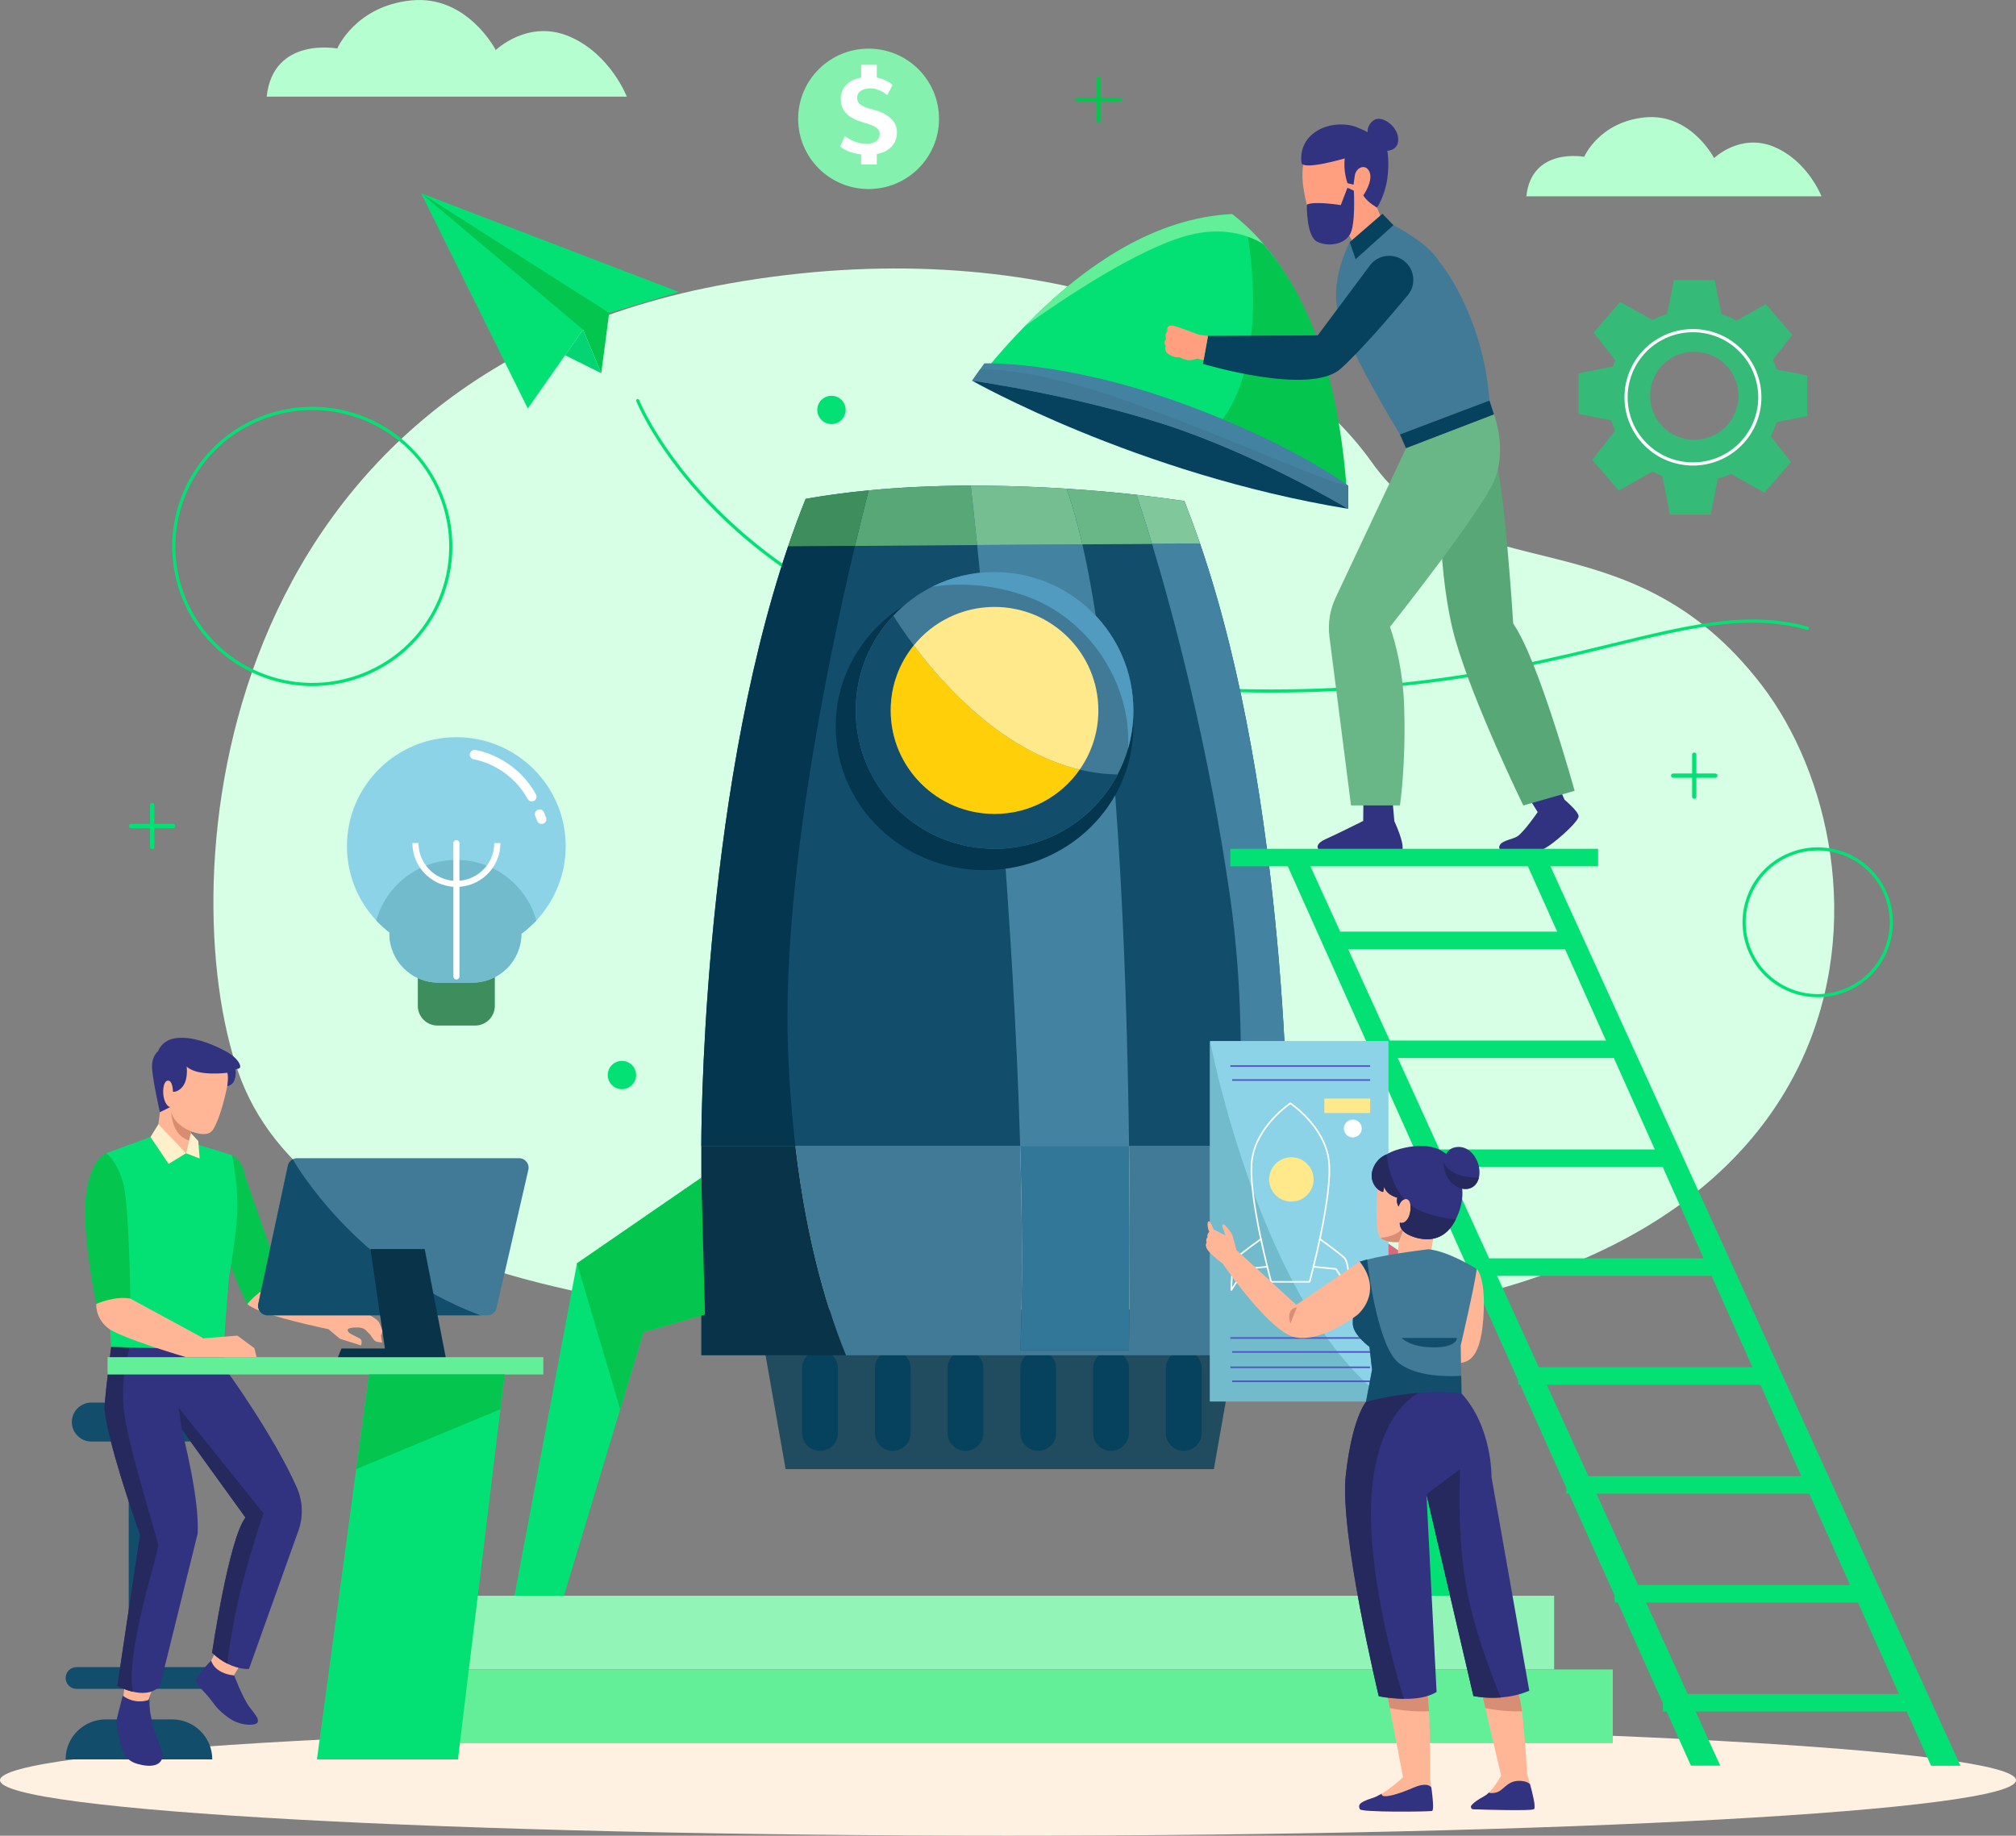 <?xml version="1.0" encoding="UTF-8" standalone="no"?>
<svg
   width="638"
   height="581"
   viewBox="0 0 638 581"
   fill="none"
   version="1.1"
   id="svg137"
   sodipodi:docname="image-svg.svg"
   inkscape:version="1.3.2 (091e20e, 2023-11-25, custom)"
   inkscape:export-filename="image-svg.png"
   inkscape:export-xdpi="96"
   inkscape:export-ydpi="96"
   xmlns:inkscape="http://www.inkscape.org/namespaces/inkscape"
   xmlns:sodipodi="http://sodipodi.sourceforge.net/DTD/sodipodi-0.dtd"
   xmlns="http://www.w3.org/2000/svg"
   xmlns:svg="http://www.w3.org/2000/svg">
  <rect x="0" y="0" width="638" height="581" fill="#808080" stroke="none"/>
  <defs
     id="defs137" />
  <sodipodi:namedview
     id="namedview137"
     pagecolor="#ffffff"
     bordercolor="#000000"
     borderopacity="0.25"
     inkscape:showpageshadow="2"
     inkscape:pageopacity="0.0"
     inkscape:pagecheckerboard="0"
     inkscape:deskcolor="#d1d1d1"
     inkscape:zoom="0.87607573"
     inkscape:cx="329.88016"
     inkscape:cy="293.92436"
     inkscape:window-width="1366"
     inkscape:window-height="705"
     inkscape:window-x="-8"
     inkscape:window-y="-8"
     inkscape:window-maximized="1"
     inkscape:current-layer="svg137" />
  <path
     d="M319 581C495.179 581 638 573.136 638 563.435C638 553.734 495.179 545.87 319 545.87C142.821 545.87 0 553.734 0 563.435C0 573.136 142.821 581 319 581Z"
     fill="#FFF1E2"
     id="path1" />
  <path
     d="M230.829 89.714C327.093 72.635 404.126 104.041 434.063 146.212C463.999 188.383 515.034 161.402 557.57 216.903C600.106 272.403 601.514 409.386 400.215 419.328C198.917 429.271 96.779 400.32 75.45 339.451C54.121 278.581 66.626 118.84 230.829 89.714Z"
     fill="#FFF1E2"
     id="path2"
     style="fill:#d6ffe6;fill-opacity:1" />
  <path
     d="M201.826 126.771C201.826 126.771 232.466 204.935 358.667 216.618C484.867 228.301 527.931 186.669 571.942 198.81"
     stroke="#FF9A8D"
     stroke-linecap="round"
     stroke-linejoin="round"
     id="path3"
     style="stroke:#04e174;stroke-opacity:1" />
  <path
     d="M167.032 129.293L187.021 100.761L214.846 92.41L133.265 61.166L167.032 129.293Z"
     fill="#FF9A8D"
     id="path4"
     style="fill:#04e174;fill-opacity:1" />
  <path
     d="M133.265 61.166L184.517 104.349L190.269 118.123L192.786 99.021L133.265 61.166Z"
     fill="#D66F67"
     id="path5"
     style="fill:#04c64f;fill-opacity:1" />
  <path
     d="M178.833 112.442L190.269 118.121L184.517 104.348L178.833 112.442Z"
     fill="#EF857D"
     id="path6"
     style="fill:#04d474;fill-opacity:1" />
  <path
     d="M115.278 213.44C137.712 204.387 148.535 178.92 139.453 156.558C130.371 134.196 104.823 123.407 82.39 132.46C59.956 141.513 49.133 166.98 58.215 189.342C67.296 211.704 92.845 222.493 115.278 213.44Z"
     stroke="#FF9A8D"
     stroke-linecap="round"
     stroke-linejoin="round"
     id="path7"
     style="stroke:#04e174;stroke-opacity:1" />
  <path
     d="M584.07 313.392C595.976 308.537 601.679 294.98 596.808 283.112C591.938 271.244 578.338 265.56 566.432 270.415C554.526 275.27 548.823 288.827 553.694 300.694C558.565 312.562 572.165 318.247 584.07 313.392Z"
     stroke="#FF9A8D"
     stroke-linecap="round"
     stroke-linejoin="round"
     id="path8"
     style="stroke:#04e174;stroke-opacity:1" />
  <path
     d="M274.881 59.831C287.191 59.831 297.17 49.883 297.17 37.611C297.17 25.34 287.191 15.393 274.881 15.393C262.57 15.393 252.591 25.34 252.591 37.611C252.591 49.883 262.57 59.831 274.881 59.831Z"
     fill="#8CD3E8"
     id="path9"
     style="fill:#84f1ae;fill-opacity:1" />
  <path
     d="M282.161 46.38C281.025 47.594 279.468 48.39 277.479 48.754V52.06H272.526V48.862C269.724 48.525 267.505 47.702 265.894 46.367L267.396 43.007C267.789 43.372 268.33 43.749 269.047 44.141C269.751 44.532 270.563 44.869 271.483 45.139C272.404 45.409 273.324 45.544 274.271 45.544C275.422 45.544 276.396 45.287 277.195 44.761C277.993 44.248 278.399 43.426 278.399 42.306C278.399 41.685 278.169 41.159 277.695 40.727C277.235 40.296 276.667 39.945 276.004 39.675C275.341 39.405 274.474 39.122 273.405 38.812C271.957 38.394 270.712 37.894 269.656 37.314C268.601 36.734 267.735 35.952 267.071 34.953C266.408 33.969 266.07 32.727 266.07 31.244C266.07 30.137 266.327 29.126 266.828 28.195C267.329 27.264 268.073 26.495 269.034 25.861C269.995 25.227 271.159 24.782 272.526 24.552V20.519H277.479V24.566C278.656 24.782 279.685 25.132 280.578 25.578C281.458 26.036 282.08 26.495 282.446 26.954L280.781 30.151C280.619 29.935 280.253 29.638 279.698 29.287C279.143 28.937 278.48 28.626 277.722 28.357C276.965 28.087 276.207 27.952 275.435 27.952C274.258 27.952 273.27 28.208 272.471 28.721C271.673 29.233 271.267 29.976 271.267 30.947C271.267 31.986 271.713 32.782 272.62 33.321C273.527 33.874 274.65 34.292 276.017 34.603C278.331 35.142 280.226 36.033 281.674 37.26C283.122 38.488 283.853 40.026 283.853 41.874C283.853 43.722 283.285 45.166 282.161 46.367V46.38Z"
     fill="white"
     id="path10" />
  <path
     d="M132.237 306.952H156.597V318.365C156.597 321.792 153.809 324.584 150.358 324.584H138.462C135.025 324.584 132.223 321.805 132.223 318.365V306.952H132.237Z"
     fill="#D86A7D"
     id="path11"
     style="fill:#3e8d5c;fill-opacity:1" />
  <path
     d="M179.022 267.829C179.022 276.908 175.49 285.165 169.738 291.33C168.29 292.881 166.707 294.284 165.002 295.552C164.988 304.078 158.045 310.999 149.492 310.999H138.76C130.193 310.999 123.237 304.065 123.237 295.525V295.107C121.748 293.96 120.368 292.706 119.082 291.33C113.33 285.178 109.798 276.908 109.798 267.829C109.798 248.767 125.294 233.32 144.417 233.32C163.54 233.32 179.022 248.767 179.022 267.829Z"
     fill="#8CD3E8"
     id="path12" />
  <path
     d="M169.738 291.33C168.29 292.882 166.707 294.285 165.001 295.553C164.988 304.079 158.045 311 149.492 311H138.76C130.193 311 123.237 304.065 123.237 295.526V295.108C121.748 293.961 120.368 292.706 119.082 291.33C122.168 280.281 132.345 272.16 144.417 272.16C156.489 272.16 166.653 280.281 169.738 291.33Z"
     fill="#71BBCC"
     id="path13" />
  <path
     d="M158.343 266.845H156.421C156.421 273.118 151.549 278.258 145.391 278.757V266.845C145.391 266.318 144.958 265.887 144.431 265.887C143.903 265.887 143.47 266.318 143.47 266.845V278.757C137.298 278.271 132.44 273.118 132.44 266.845H130.518C130.518 274.17 136.256 280.187 143.483 280.672V309.056C143.483 309.582 143.916 310.014 144.444 310.014C144.972 310.014 145.405 309.582 145.405 309.056V280.672C152.632 280.173 158.37 274.17 158.37 266.845H158.343Z"
     fill="white"
     id="path14" />
  <path
     d="M150.182 238.852C150.182 238.852 161.808 240.457 168.304 252.153"
     stroke="white"
     stroke-width="3"
     stroke-linecap="round"
     stroke-linejoin="round"
     id="path15" />
  <path
     d="M170.767 257.684L171.417 259.275"
     stroke="white"
     stroke-width="3"
     stroke-linecap="round"
     stroke-linejoin="round"
     id="path16" />
  <path
     opacity="0.6"
     d="M571.956 131.695V118.865L562.266 116.923C561.928 115.87 561.508 114.859 561.048 113.86L567.219 105.968L558.815 96.255L549.572 101.449C548.056 100.599 546.445 99.898 544.767 99.344L542.629 88.647H529.758L527.593 99.331C525.996 99.857 524.453 100.518 522.992 101.314L512.72 95.54L504.315 105.253L511.204 114.063C510.92 114.683 510.662 115.331 510.432 115.978L499.578 118.164V130.993L509.905 133.044C510.243 134.164 510.649 135.256 511.109 136.309L503.896 145.536L512.3 155.249L523.005 149.233C523.98 149.772 525.008 150.231 526.05 150.636L528.486 162.845H541.357L543.644 151.512C545.065 151.108 546.445 150.595 547.758 149.975L558.382 155.951L566.786 146.238L560.358 138.022C561.102 136.619 561.725 135.148 562.225 133.611L571.929 131.695H571.956ZM536.173 139.196C528.459 139.196 522.193 132.963 522.193 125.26C522.193 117.557 528.446 111.324 536.173 111.324C543.901 111.324 550.153 117.557 550.153 125.26C550.153 132.963 543.901 139.196 536.173 139.196Z"
     fill="#FE7146"
     id="path17"
     style="fill:#04e174;fill-opacity:1" />
  <path
     d="M550.728 140.664C558.994 132.424 558.994 119.064 550.728 110.825C542.462 102.585 529.06 102.585 520.794 110.825C512.528 119.064 512.528 132.424 520.794 140.664C529.06 148.903 542.462 148.903 550.728 140.664Z"
     stroke="white"
     stroke-linecap="round"
     stroke-linejoin="round"
     id="path18" />
  <path
     d="M354.269 30.866H348.273V24.889C348.273 24.512 347.976 24.215 347.597 24.215C347.218 24.215 346.92 24.512 346.92 24.889V30.866H340.924C340.546 30.866 340.248 31.162 340.248 31.54C340.248 31.918 340.546 32.215 340.924 32.215H346.92V38.191C346.92 38.568 347.218 38.865 347.597 38.865C347.976 38.865 348.273 38.568 348.273 38.191V32.215H354.269C354.648 32.215 354.945 31.918 354.945 31.54C354.945 31.162 354.648 30.866 354.269 30.866Z"
     fill="#FF8968"
     id="path19"
     style="fill:#04c64f;fill-opacity:1" />
  <path
     d="M54.838 260.772H48.843V254.796C48.843 254.418 48.545 254.121 48.166 254.121C47.787 254.121 47.489 254.418 47.489 254.796V260.772H41.494C41.115 260.772 40.817 261.069 40.817 261.446C40.817 261.824 41.115 262.121 41.494 262.121H47.489V268.097C47.489 268.475 47.787 268.772 48.166 268.772C48.545 268.772 48.843 268.475 48.843 268.097V262.121H54.838C55.217 262.121 55.515 261.824 55.515 261.446C55.515 261.069 55.217 260.772 54.838 260.772Z"
     fill="#FF8968"
     id="path20"
     style="fill:#04e174;fill-opacity:1" />
  <path
     d="M542.845 244.813H536.85V238.837C536.85 238.459 536.552 238.162 536.173 238.162C535.794 238.162 535.497 238.459 535.497 238.837V244.813H529.501C529.122 244.813 528.824 245.11 528.824 245.488C528.824 245.865 529.122 246.162 529.501 246.162H535.497V252.138C535.497 252.516 535.794 252.813 536.173 252.813C536.552 252.813 536.85 252.516 536.85 252.138V246.162H542.845C543.224 246.162 543.522 245.865 543.522 245.488C543.522 245.11 543.224 244.813 542.845 244.813Z"
     fill="#FF8968"
     id="path21"
     style="fill:#04e174;fill-opacity:1" />
  <path
     d="M263.134 134.218C265.615 134.218 267.627 132.213 267.627 129.739C267.627 127.266 265.615 125.261 263.134 125.261C260.652 125.261 258.64 127.266 258.64 129.739C258.64 132.213 260.652 134.218 263.134 134.218Z"
     fill="#FF9A8D"
     id="path22"
     style="fill:#04e174;fill-opacity:1" />
  <path
     d="M196.819 344.725C199.3 344.725 201.312 342.719 201.312 340.246C201.312 337.772 199.3 335.767 196.819 335.767C194.337 335.767 192.326 337.772 192.326 340.246C192.326 342.719 194.337 344.725 196.819 344.725Z"
     fill="#FF9A8D"
     id="path23"
     style="fill:#04e174;fill-opacity:1" />
  <path
     d="M118.026 30.584H198.362C198.362 30.584 193.138 16.999 180.091 11.508C167.045 6.017 156.895 15.838 156.895 15.838C156.895 15.838 147.895 -1.618 130.207 0.122C112.518 1.862 106.726 15.353 106.726 15.353C106.726 15.353 86.425 11.508 84.395 30.597H118.04L118.026 30.584Z"
     fill="#FFF1E2"
     id="path24"
     style="fill:#b4fed0;fill-opacity:1" />
  <path
     d="M510.595 62.124H576.436C576.436 62.124 572.159 50.995 561.468 46.489C550.776 41.983 542.453 50.037 542.453 50.037C542.453 50.037 535.077 35.737 520.583 37.153C506.088 38.57 501.338 49.632 501.338 49.632C501.338 49.632 484.705 46.489 483.041 62.124H510.608H510.595Z"
     fill="#FFF1E2"
     id="path25"
     style="fill:#b4fed0;fill-opacity:1" />
  <path
     d="M227.946 368.615L182.595 399.846L162.809 505.059H178.467L203.626 421.633L230.828 413.822L227.946 368.615Z"
     fill="#FE7146"
     id="path26"
     style="fill:#04e174;fill-opacity:1" />
  <path
     d="M403.111 368.615L448.462 399.846L468.248 505.059H452.576L427.431 421.633L400.215 413.822L403.111 368.615Z"
     fill="#D86A7D"
     id="path27" />
  <path
     d="M324.413 414.482H308.362H239.72L248.625 464.978H308.362H324.413H384.15L393.042 414.482H324.413Z"
     fill="#313280"
     id="path28"
     style="fill:#214b5f;fill-opacity:1" />
  <path
     d="M259.506 427.395H259.493C256.368 427.395 253.835 429.919 253.835 433.034V453.553C253.835 456.667 256.368 459.192 259.493 459.192H259.506C262.63 459.192 265.163 456.667 265.163 453.553V433.034C265.163 429.919 262.63 427.395 259.506 427.395Z"
     fill="#4343AA"
     id="path29"
     style="fill:#06415e;fill-opacity:1" />
  <path
     d="M282.527 459.192C279.4 459.192 276.87 456.669 276.87 453.553V433.047C276.87 429.931 279.4 427.408 282.527 427.408C285.653 427.408 288.184 429.931 288.184 433.047V453.553C288.184 456.669 285.653 459.192 282.527 459.192Z"
     fill="#4343AA"
     id="path30"
     style="fill:#06415e;fill-opacity:1" />
  <path
     d="M305.547 459.192C302.421 459.192 299.89 456.669 299.89 453.553V433.047C299.89 429.931 302.421 427.408 305.547 427.408C308.674 427.408 311.204 429.931 311.204 433.047V453.553C311.204 456.669 308.674 459.192 305.547 459.192Z"
     fill="#4343AA"
     id="path31"
     style="fill:#06415e;fill-opacity:1" />
  <path
     d="M328.568 459.192C325.442 459.192 322.911 456.669 322.911 453.553V433.047C322.911 429.931 325.442 427.408 328.568 427.408C331.694 427.408 334.225 429.931 334.225 433.047V453.553C334.225 456.669 331.694 459.192 328.568 459.192Z"
     fill="#4343AA"
     id="path32"
     style="fill:#06415e;fill-opacity:1" />
  <path
     d="M351.602 459.192C348.476 459.192 345.945 456.669 345.945 453.553V433.047C345.945 429.931 348.476 427.408 351.602 427.408C354.728 427.408 357.259 429.931 357.259 433.047V453.553C357.259 456.669 354.728 459.192 351.602 459.192Z"
     fill="#4343AA"
     id="path33"
     style="fill:#06415e;fill-opacity:1" />
  <path
     d="M374.623 459.192C371.496 459.192 368.966 456.669 368.966 453.553V433.047C368.966 429.931 371.496 427.408 374.623 427.408C377.749 427.408 380.28 429.931 380.28 433.047V453.553C380.28 456.669 377.749 459.192 374.623 459.192Z"
     fill="#4343AA"
     id="path34"
     style="fill:#06415e;fill-opacity:1" />
  <path
     d="M407.536 362.828H221.937C221.937 362.828 221.585 254.823 249.396 172.948C251.142 167.808 252.996 162.776 254.959 157.893C260.48 156.908 267.112 155.95 274.88 155.208C284.069 154.318 294.829 153.724 307.212 153.697C308.795 153.697 310.392 153.711 312.03 153.724C321.097 153.819 329.623 154.156 337.527 154.669C345.593 155.181 353.01 155.856 359.682 156.598C365.257 157.232 370.319 157.906 374.799 158.567C375.002 159.067 375.205 159.579 375.408 160.119C375.719 160.915 376.044 161.765 376.382 162.642C376.815 163.802 377.262 164.989 377.695 166.176C378.128 167.377 378.547 168.564 378.953 169.697C379.251 170.547 379.535 171.37 379.806 172.139C407.888 254.108 407.536 362.828 407.536 362.828Z"
     fill="#5454C8"
     id="path35"
     style="fill:#124d6b;fill-opacity:1" />
  <path
     d="M391.919 362.829C390.362 391.159 386.803 415.375 384.489 428.933H267.707C262.389 416.009 255.46 394.303 251.738 362.829H322.857C323.52 385.669 323.642 407.699 322.911 427.395H357.259C357.259 427.395 357.76 400.414 357.313 362.829H391.919Z"
     fill="#9A7BF0"
     id="path36"
     style="fill:#417a96;fill-opacity:1" />
  <path
     d="M357.313 362.828H322.857C320.8 291.422 313.343 212.219 309.228 172.503C320.57 172.422 332.141 172.355 342.535 172.287C353.51 220.26 356.582 304.373 357.313 362.828Z"
     fill="#7272DB"
     id="path37"
     style="fill:#4482a1;fill-opacity:1" />
  <path
     d="M311.57 275.396C337.58 275.396 358.666 255.03 358.666 229.906C358.666 204.783 337.58 184.416 311.57 184.416C285.559 184.416 264.473 204.783 264.473 229.906C264.473 255.03 285.559 275.396 311.57 275.396Z"
     fill="#4343AA"
     id="path38"
     style="fill:#04364f;fill-opacity:1" />
  <path
     d="M358.68 224.845C358.68 229.013 358.098 233.061 357.002 236.878C356.176 239.765 355.067 242.517 353.686 245.121C346.351 259.097 331.667 268.635 314.737 268.635C290.471 268.635 270.807 249.033 270.807 224.845C270.807 213.229 275.327 202.693 282.73 194.855C286.221 191.132 290.363 188.029 294.991 185.709C294.991 185.709 294.991 185.695 295.005 185.695C300.932 182.714 307.645 181.041 314.737 181.041C339.002 181.041 358.68 200.656 358.68 224.845Z"
     fill="#9A7BF0"
     id="path39"
     style="fill:#417a96;fill-opacity:1" />
  <path
     d="M491.837 505.059H135.295V528.384H491.837V505.059Z"
     fill="#FFB5B3"
     id="path40"
     style="fill:#92f5b7;fill-opacity:1" />
  <path
     d="M510.391 528.386H109.026V551.711H510.391V528.386Z"
     fill="#FF9A8D"
     id="path41"
     style="fill:#62ef98;fill-opacity:1" />
  <path
     d="M307.212 153.697C307.699 158.095 308.403 164.503 309.229 172.503C295.113 172.598 281.322 172.692 270.563 172.787C272.187 165.947 273.662 159.997 274.88 155.208C284.07 154.318 294.829 153.724 307.212 153.697Z"
     fill="#D86A7D"
     id="path42"
     style="fill:#58a776;fill-opacity:1" />
  <path
     d="M364.594 172.165C358.477 172.192 350.885 172.233 342.534 172.287C341.019 165.676 339.354 159.74 337.527 154.668C345.593 155.181 353.009 155.855 359.681 156.597C360.683 159.619 362.415 164.934 364.594 172.165Z"
     fill="#D86A7D"
     id="path43"
     style="fill:#69b686;fill-opacity:1" />
  <path
     d="M267.707 428.933H221.937V362.829H251.738C255.459 394.303 262.389 416.009 267.707 428.933Z"
     fill="#826ADB"
     id="path44"
     style="fill:#083348;fill-opacity:1" />
  <path
     d="M274.88 155.208C273.662 159.997 272.187 165.946 270.563 172.786C257.895 172.881 249.396 172.948 249.396 172.948C251.142 167.808 252.996 162.776 254.959 157.893C256.853 157.555 258.883 157.218 261.049 156.894C261.482 156.827 261.928 156.773 262.361 156.705C266.151 156.152 270.319 155.64 274.88 155.208Z"
     fill="#BA5B70"
     id="path45"
     style="fill:#3e8d5c;fill-opacity:1" />
  <path
     d="M249.396 332.381C249.816 343.403 250.628 353.534 251.738 362.829H221.937C221.937 362.829 221.585 254.823 249.396 172.949C249.396 172.949 257.895 172.882 270.563 172.787C261.333 211.923 247.434 280.509 249.396 332.381Z"
     fill="#4343AA"
     id="path46"
     style="fill:#04364f;fill-opacity:1" />
  <path
     d="M407.536 362.829V428.933H384.489C386.803 415.375 390.362 391.159 391.919 362.829H407.536Z"
     fill="#AB97F7"
     id="path47" />
  <path
     d="M379.806 172.14C379.671 172.1 373.784 172.113 364.594 172.167C362.415 164.936 360.683 159.621 359.682 156.599C365.257 157.233 370.319 157.907 374.799 158.568C375.002 159.067 375.205 159.58 375.408 160.12C375.719 160.916 376.044 161.766 376.382 162.643C376.815 163.803 377.262 164.99 377.695 166.177C378.128 167.378 378.547 168.565 378.953 169.698C379.251 170.548 379.535 171.371 379.806 172.14Z"
     fill="#ED8EA3"
     id="path48"
     style="fill:#81c79c;fill-opacity:1" />
  <path
     d="M407.536 362.83H391.919C393.272 338.398 393.11 310.905 389.374 284.517C382.499 236.059 371.402 194.764 364.594 172.168C373.784 172.114 379.671 172.1 379.806 172.141C407.888 254.109 407.536 362.83 407.536 362.83Z"
     fill="#7272DB"
     id="path49"
     style="fill:#4482a1;fill-opacity:1" />
  <path
     d="M353.686 245.123C346.351 259.1 331.667 268.637 314.737 268.637C290.471 268.637 270.807 249.036 270.807 224.847C270.807 213.232 275.327 202.695 282.73 194.857C283.853 196.665 286.045 200.065 289.185 204.26C284.611 209.886 281.877 217.036 281.877 224.847C281.877 242.938 296.588 257.602 314.737 257.602C325.902 257.602 335.768 252.057 341.682 243.572C345.553 244.503 349.559 245.042 353.686 245.123Z"
     fill="#826ADB"
     id="path50"
     style="fill:#124d6b;fill-opacity:1" />
  <path
     d="M341.682 243.57C335.768 252.056 325.902 257.6 314.737 257.6C296.588 257.6 281.877 242.936 281.877 224.845C281.877 217.034 284.611 209.884 289.185 204.259C298.835 217.196 317.484 237.796 341.682 243.57Z"
     fill="#FFD00A"
     id="path51" />
  <path
     d="M347.596 224.849C347.596 231.823 345.417 238.272 341.682 243.574C317.484 237.8 298.835 217.2 289.185 204.262C295.194 196.842 304.41 192.094 314.737 192.094C332.885 192.094 347.596 206.758 347.596 224.849Z"
     fill="#FFE98A"
     id="path52" />
  <path
     d="M342.535 172.288C332.141 172.355 320.57 172.422 309.228 172.503C308.403 164.503 307.699 158.095 307.212 153.697C308.795 153.697 310.392 153.711 312.03 153.724C314.182 153.751 316.306 153.778 318.404 153.832C318.675 153.832 318.959 153.846 319.23 153.859C322.356 153.927 325.401 154.035 328.378 154.169C331.518 154.304 334.563 154.48 337.527 154.669C339.354 159.741 341.019 165.677 342.535 172.288Z"
     fill="#ED8EA3"
     id="path53"
     style="fill:#75be91;fill-opacity:1" />
  <path
     d="M357.259 427.396H322.911C323.642 407.699 323.52 385.669 322.857 362.829H357.313C357.76 400.414 357.259 427.396 357.259 427.396Z"
     fill="#AB97F7"
     id="path54"
     style="fill:#327698;fill-opacity:1" />
  <path
     d="M357.002 236.878C358.125 216.494 344.876 195.557 324.007 188.42C312.693 184.549 302.597 184.562 295.005 185.695C300.932 182.714 307.645 181.041 314.736 181.041C339.002 181.041 358.68 200.656 358.68 224.845C358.68 229.013 358.098 233.06 357.002 236.878Z"
     fill="#AB97F7"
     id="path55"
     style="fill:#519bc0;fill-opacity:1" />
  <path
     d="M182.594 399.847L196.263 446.039L203.626 421.634L223.1 416.049L221.937 372.758L182.594 399.847Z"
     fill="#D1542E"
     id="path56"
     style="fill:#04c64f;fill-opacity:1" />
  <path
     d="M407.536 389.041L437.608 409.466L459.749 505.06H452.576L427.431 421.634L407.536 415.928V389.041Z"
     fill="#BA5B70"
     id="path57"
     style="fill:#04e174;fill-opacity:1" />
  <path
     d="M33.468 544.183H40.736V534.523H24.225C22.316 534.523 20.773 532.985 20.773 531.083C20.773 529.181 22.316 527.643 24.225 527.643H40.736V456.238H28.921C25.51 456.238 22.736 453.486 22.736 450.072C22.736 446.659 25.497 443.907 28.921 443.907H59.317C62.728 443.907 65.502 446.659 65.502 450.072C65.502 453.486 62.741 456.238 59.317 456.238H47.313V527.643H66.03C67.938 527.643 69.481 529.181 69.481 531.083C69.481 532.985 67.938 534.523 66.03 534.523H47.313V544.183H54.472C61.483 544.183 67.18 549.849 67.18 556.85H20.76C20.76 549.862 26.444 544.183 33.468 544.183Z"
     fill="#9A7BF0"
     id="path58"
     style="fill:#124d6b;fill-opacity:1" />
  <path
     d="M48.368 534.012L47.002 538.032C47.002 538.032 45.892 539.745 42.712 539.489C39.531 539.233 38.855 538.126 38.855 538.126L39.545 532.986L48.382 534.012H48.368Z"
     fill="#FFB696"
     id="path59" />
  <path
     d="M76.897 525.537L73.609 530.907C73.609 530.907 70.537 530.691 68.507 529.706C66.477 528.721 65.894 527.386 65.894 527.386L68.534 522.286L76.911 525.537H76.897Z"
     fill="#FFB696"
     id="path60" />
  <path
     d="M74.11 530.275C74.11 530.275 76.803 537.425 78.914 540.217C81.025 543.01 81.797 543.684 81.58 544.966C81.364 546.248 76.275 546.477 72.364 543.684C68.466 540.892 67.992 539.489 66.233 537.344C64.474 535.199 62.66 533.755 62.119 532.339C61.564 530.922 66.829 525.553 66.829 525.553C66.829 525.553 67.627 529.56 74.11 530.288V530.275Z"
     fill="#313280"
     id="path61" />
  <path
     d="M47.002 538.032C47.002 538.032 47.597 544.022 49.059 548.38C50.52 552.737 51.887 554.882 51.21 556.771C50.52 558.659 47.949 559.509 43.618 558.308C39.287 557.108 38.421 553.857 37.65 549.837C36.878 545.816 36.797 545.223 36.878 544.535C36.959 543.847 38.854 536.67 38.854 536.67C38.854 536.67 42.292 539.584 47.015 538.032H47.002Z"
     fill="#313280"
     id="path62" />
  <path
     d="M94.518 484.217L78.792 528.21C78.792 528.21 75.841 528.507 71.971 526.551C70.455 525.809 68.79 524.689 67.112 523.083C67.112 523.083 72.472 486.834 77.695 480.318L57.517 452.38C60.237 463.347 63.025 476.986 62.538 485.431L50.628 533.579C48.3 536.129 44.863 536.088 42.035 535.427C39.287 534.793 37.135 533.579 37.135 533.579C37.135 533.579 44.281 485.796 44.308 485.742C42.035 479.307 34.05 456.103 33.035 445.742C33.535 438.889 35.187 426.329 35.187 426.329L40.952 426.302L70.78 426.127L71.389 433.466L71.457 433.412C71.457 433.412 86.506 454.079 93.909 470.727C95.803 474.99 96.034 479.806 94.518 484.217Z"
     fill="#313280"
     id="path63" />
  <path
     d="M73.419 365.608C73.419 365.608 76.924 367.308 77.493 372.043L89.443 406.283L78.25 412.718C78.25 412.718 71.795 400.616 70.847 391.726C69.9 382.836 73.405 365.622 73.405 365.622L73.419 365.608Z"
     fill="#D1542E"
     id="path64"
     style="fill:#04c64f;fill-opacity:1" />
  <path
     d="M59.953 361.453L73.419 365.609C73.419 365.609 75.124 373.743 75.124 381.595C75.124 389.446 72.377 404.758 72.377 404.758L70.699 427.26L35.187 426.316C35.187 426.316 31.709 376.522 33.604 364.988L49.722 359.079L59.953 361.44V361.453Z"
     fill="#FE7146"
     id="path65"
     style="fill:#04e174;fill-opacity:1" />
  <path
     d="M49.641 359.754L50.872 349.892C49.844 344.671 48.423 334.864 51.603 332.098C56.015 328.267 72.661 327.889 72.377 341.407C72.377 341.407 70.482 352.563 67.437 357.487C66.219 359.47 63.404 359.16 60.495 358.094L58.857 365.015L49.641 359.767V359.754Z"
     fill="#FFB696"
     id="path66" />
  <path
     d="M71.957 339.531C71.957 339.531 62.43 340.813 59.074 337.548C59.074 337.548 59.574 341.231 58.072 343.511C56.583 345.777 54.729 345.561 54.729 345.561C54.729 345.561 54.729 341.946 53.159 342.013C51.59 342.081 51.265 345.926 52.036 348.152C52.807 350.377 53.877 350.378 53.877 350.378L50.602 352.01C50.602 352.01 48.111 341.015 48.111 337.548C48.111 334.081 50.033 332.718 50.033 332.718C50.033 332.718 51.17 329.036 55.934 328.536C60.697 328.037 66.328 330.02 71.024 332.503C75.72 334.985 76.288 337.4 75.936 337.899C75.584 338.398 74.515 338.398 74.515 338.398C74.515 338.398 75.3 343.133 71.917 343.781C71.917 343.781 72.377 340.813 71.944 339.531H71.957Z"
     fill="#313280"
     id="path67" />
  <path
     d="M42.035 535.428C39.287 534.794 37.135 533.58 37.135 533.58C37.135 533.58 44.281 485.796 44.308 485.743C42.035 479.308 34.05 456.104 33.035 445.743C33.535 438.89 35.187 426.33 35.187 426.33C35.187 426.33 41.006 426.425 41.033 426.478C41.033 426.478 37.69 436.313 39.422 448.023C41.168 459.733 49.573 486.323 50.019 488.778C50.439 491.152 39.585 522.45 42.035 535.428Z"
     fill="#26295E"
     id="path68" />
  <path
     d="M60.495 358.081C60.495 358.081 55.23 356.206 54.228 352.011C54.228 352.011 54.228 359.255 59.804 360.955L60.481 358.081H60.495Z"
     fill="#D88C71"
     id="path69" />
  <path
     d="M50.128 355.814L58.857 365.002L53.349 368.374L47.624 359.862L50.128 355.814Z"
     fill="#FFEFCA"
     id="path70" />
  <path
     d="M59.926 360.536L58.857 365.001L63.174 366.647L62.755 361.156L60.427 358.606L59.926 360.536Z"
     fill="#FFEFCA"
     id="path71" />
  <path
     d="M33.603 365.001C33.603 365.001 37.461 367.699 39.179 375.267C40.885 382.835 41.263 411.017 41.263 411.017L30.45 412.717C30.45 412.717 25.713 389.837 27.229 378.1C28.745 366.377 33.617 365.001 33.617 365.001H33.603Z"
     fill="#D1542E"
     id="path72"
     style="fill:#04c64f;fill-opacity:1" />
  <path
     d="M121.003 421.217C120.936 420.785 120.503 419.881 120.11 418.87C119.718 417.858 118.418 417.075 117.119 416.306C115.82 415.537 108.755 415.929 108.755 415.929L108.593 416.09L89.47 406.283C83.772 405.905 78.278 412.718 78.278 412.718C81.012 415.605 97.536 419.328 103.978 420.691L107.565 423.713L114.277 425.831C114.277 425.831 114.67 424.576 114.277 423.996C113.885 423.416 110.799 422.337 110.271 421.568C109.743 420.812 109.838 420.178 112.788 420.138C115.739 420.097 115.888 421.365 116.7 421.945C117.525 422.526 117.999 424.455 119.461 424.698L120.909 424.94L120.57 422.728C120.57 422.728 121.085 421.649 121.03 421.217H121.003Z"
     fill="#FFB696"
     id="path73" />
  <path
     d="M41.263 411.005L64.189 423.456L58.87 429.541C58.87 429.541 38.123 423.483 34.104 420.273C30.084 417.062 30.463 412.704 30.463 412.704C30.463 412.704 36.161 410.06 41.277 411.005H41.263Z"
     fill="#FFB696"
     id="path74" />
  <path
     d="M34.036 435.018H171.944V429.54H34.036V435.018Z"
     fill="#FF8B9B"
     id="path75"
     style="fill:#62ef98;fill-opacity:1" />
  <path
     d="M167.207 370.236L157.138 413.972C156.826 415.335 155.608 416.306 154.214 416.306H84.679C82.771 416.306 81.336 414.552 81.742 412.677L91.094 368.941C91.283 368.037 91.879 367.295 92.664 366.917C93.083 366.688 93.557 366.566 94.044 366.566H164.27C166.205 366.566 167.64 368.361 167.207 370.236Z"
     fill="#9A7BF0"
     id="path76"
     style="fill:#417a96;fill-opacity:1" />
  <path
     d="M152.076 416.306H84.679C82.771 416.306 81.336 414.553 81.742 412.677L91.094 368.941C91.283 368.037 91.879 367.295 92.664 366.917C92.989 367.47 112.274 401.561 152.076 416.306Z"
     fill="#836CD8"
     id="path77"
     style="fill:#124d6b;fill-opacity:1" />
  <path
     d="M134.401 395.314L141.046 429.54H106.942L108.078 426.801H121.815L117.241 395.314H134.401Z"
     fill="#5454C9"
     id="path78"
     style="fill:#083348;fill-opacity:1" />
  <path
     d="M62.565 423.725L75.138 422.727L80.497 426.693L81.215 429.526H58.871C58.871 429.526 60.075 425.195 62.565 423.711V423.725Z"
     fill="#FFB696"
     id="path79" />
  <path
     d="M159.695 435.018L144.93 556.851H100.297L116.781 435.018H159.695Z"
     fill="#FE7146"
     id="path80"
     style="fill:#04e174;fill-opacity:1" />
  <path
     d="M158.356 446.039L112.734 464.98L116.781 435.018H159.696L158.356 446.039Z"
     fill="#D1542E"
     id="path81"
     style="fill:#04c64f;fill-opacity:1" />
  <path
     d="M83.367 478.957C83.367 478.957 77.425 496.292 74.665 509.877C72.837 518.875 72.201 524.055 71.971 526.551C70.456 525.809 68.791 524.69 67.113 523.084C67.113 523.084 72.472 486.835 77.696 480.319L57.517 452.38L56.543 445.567L83.367 478.957Z"
     fill="#26295E"
     id="path82" />
  <path
     d="M307.645 120.484C307.645 120.484 359.681 150.069 426.686 161.051C426.686 161.051 370.806 122.697 307.645 120.484Z"
     fill="#4343AA"
     id="path83"
     style="fill:#06415e;fill-opacity:1" />
  <path
     d="M431.477 253.11L431.41 259.829C431.41 259.829 422.126 264.456 419.446 265.616C416.766 266.776 416.184 268.584 418.065 269.232C419.947 269.879 443.373 270.068 443.725 269.232C444.673 267.06 441.262 259.91 441.262 259.91L440.68 253.11H431.477Z"
     fill="#313280"
     id="path84" />
  <path
     d="M483.054 251.248L486.627 257.036C486.627 257.036 482.269 263.39 480.144 264.739C478.885 265.548 475.597 265.994 474.73 267.343C473.864 268.692 474.731 269.717 480.239 269.785C485.747 269.852 487.195 269.758 490.389 267.545C493.583 265.333 499.673 259.842 499.578 258.29C499.483 256.753 495.126 253.11 495.126 253.11L493.285 248.941L483.04 251.248H483.054Z"
     fill="#313280"
     id="path85" />
  <path
     d="M455.689 154.306C455.689 154.306 454.823 182.353 460.615 202.589C466.421 222.824 482.079 254.919 482.079 254.919L498.319 250.291C498.319 250.291 486.721 208.376 478.885 197.395C478.885 197.395 475.989 150.569 472.795 144.201C469.601 137.847 455.689 154.319 455.689 154.319V154.306Z"
     fill="#DD7385"
     id="path86"
     style="fill:#58a776;fill-opacity:1" />
  <path
     d="M415.332 45.166C421.774 38.96 434.549 40.687 436.525 48.079C438.176 54.272 437.811 60.922 435.821 65.712L439.042 74.062L430.516 80.956L427.052 74.629C425.238 75.465 423.384 75.951 421.706 76.032C417.402 76.248 414.357 70.339 412.584 60.032C410.825 49.712 415.332 45.166 415.332 45.166Z"
     fill="#FF9F7F"
     id="path87" />
  <path
     d="M425.59 154.142C414.871 148.935 400.35 142.5 382.675 136.065C377.749 134.271 372.579 132.476 367.179 130.709C343.238 122.898 324.494 119.256 311.502 117.583C315.643 112.551 319.893 107.762 324.251 103.296C344.186 82.818 366.286 68.95 389.943 67.749C391.282 68.788 392.582 69.88 393.84 71.014C395.979 72.956 397.995 75.034 399.863 77.233C415.859 95.809 423.316 123.397 425.59 154.142Z"
     fill="#FE7146"
     id="path88"
     style="fill:#04e174;fill-opacity:1" />
  <path
     d="M383.284 137.012C400.783 119.487 396.696 84.79 394.449 71.96C414.628 90.253 423.655 120.702 426.199 155.089C415.481 149.882 400.959 143.447 383.284 137.012Z"
     fill="#D1542E"
     id="path89"
     style="fill:#04c64f;fill-opacity:1" />
  <path
     d="M455.364 82.644C455.364 82.644 469.249 98.913 471.374 126.785L443.035 137.51C443.035 137.51 425.157 108.276 423.208 97.874C421.259 87.473 427.146 76.627 427.146 76.627L437.676 69.652C437.676 69.652 451.074 75.602 455.364 82.644Z"
     fill="#9A7BF0"
     id="path90"
     style="fill:#417a96;fill-opacity:1" />
  <path
     d="M444.456 82.67C447.745 85.341 448.232 90.171 445.525 93.422C439.922 100.154 430.679 110.946 424.304 116.68C414.601 125.421 380.699 115.169 380.699 115.169L382.31 106.305L417.037 106.13L433.521 84.032C436.106 80.552 441.086 79.931 444.456 82.67Z"
     fill="#5454C8"
     id="path91"
     style="fill:#06415e;fill-opacity:1" />
  <path
     d="M411.908 51.642C411.908 51.642 410.798 46.287 415.318 42.482C419.838 38.691 426.145 39.015 429.163 40.189C432.181 41.363 432.83 41.889 432.83 41.889C432.83 41.889 432.438 39.663 434.793 38.03C437.148 36.398 442.074 39.663 442.466 43.656C442.859 47.649 439.029 47.717 439.029 47.717C439.029 47.717 439.787 51.251 439.029 56.607C438.271 61.963 435.808 65.713 435.808 65.713C435.808 65.713 432.749 64.067 431.437 61.841C431.437 61.841 434.522 57.524 433.467 54.583C432.411 51.642 429.136 52.816 428.743 55.636L428.351 58.442L426.443 57.983C426.443 57.983 425.049 54.327 425.577 50.132C425.577 50.132 412.801 53.922 411.881 51.629L411.908 51.642Z"
     fill="#313280"
     id="path92" />
  <path
     d="M416.834 76.491C420.312 78.191 425.198 77.409 427.146 74.333C429.095 71.257 428.446 60.343 428.446 60.343L426.416 59.426L424.318 64.916C424.318 64.916 415.819 63.54 413.572 64.781C413.572 64.781 413.356 74.791 416.834 76.491Z"
     fill="#313280"
     id="path93" />
  <path
     d="M437.5 67.655L427.146 76.626L429.014 82.036L440.978 71.271L437.5 67.655Z"
     fill="#5454C8"
     id="path94"
     style="fill:#06415e;fill-opacity:1" />
  <path
     d="M382.31 106.306L379.427 105.942C379.427 105.942 373.432 103.635 371.551 103.149C369.669 102.664 369.128 103.757 369.466 104.728C369.466 104.728 368.451 105.794 369.033 107.237C369.033 107.237 368.072 108.235 368.857 109.504C368.857 109.504 368.519 110.799 369.236 111.595C369.967 112.391 371.334 112.93 372.105 113.038C372.863 113.146 373.296 113.038 373.296 113.038C373.296 113.038 374.893 113.983 376.341 113.983C377.79 113.983 378.872 113.47 378.872 113.47L380.902 113.983L382.296 106.306H382.31Z"
     fill="#FF9F7F"
     id="path95" />
  <path
     d="M471.374 126.771L472.795 131.182L444.957 141.88L443.035 137.496L471.374 126.771Z"
     fill="#5454C8"
     id="path96"
     style="fill:#06415e;fill-opacity:1" />
  <path
     d="M472.795 131.184L444.957 141.882L422.694 189.139C420.867 193.011 420.19 197.328 420.731 201.564L427.552 254.906H443.035C443.035 254.906 444.957 242.481 444.375 223.688C444.023 212.397 441.695 203.628 439.881 198.421C441.668 196.168 468.586 162.077 472.795 152.296C477.139 142.178 472.795 131.197 472.795 131.197V131.184Z"
     fill="#FF8B9B"
     id="path97"
     style="fill:#69b686;fill-opacity:1" />
  <path
     d="M611.122 558.861H620.406L490.673 274.183H505.75V268.639H389.361V274.183H407.536L434.603 334.581V334.864H434.739L449.883 368.658V369.332H450.194L465.162 402.735V403.801H465.636L480.428 436.812V438.269H481.078L495.694 470.889V472.737H496.52L510.973 504.966V507.206H511.975L526.253 539.043V541.674H527.43L535.117 558.821H544.401L536.579 541.674H603.408L611.095 558.821L611.122 558.861ZM508.24 329.333H439.827L426.646 300.395H495.275L508.24 329.333ZM483.527 274.183L492.798 294.851H424.128L414.709 274.183H483.541H483.527ZM510.73 334.864L523.695 363.801H455.54L442.358 334.864H510.73ZM526.185 369.332L539.15 398.269H471.252L458.071 369.332H526.185ZM541.641 403.801L554.606 432.738H486.965L473.783 403.801H541.641ZM557.096 438.269L570.061 467.206H502.677L489.496 438.269H557.096ZM572.551 472.737L585.516 501.675H518.39L505.208 472.737H572.551ZM534.102 536.143L520.921 507.206H588.007L600.972 536.143H534.102Z"
     fill="#FE7146"
     id="path98"
     style="fill:#04e174;fill-opacity:1" />
  <path
     d="M426.686 153.698V161.051C426.686 161.051 397.981 143.837 368.546 134.326C339.097 124.829 307.645 120.485 307.645 120.485L310.216 116.829L311.502 115.007C311.502 115.007 335.619 114.077 371.578 126.771C407.536 139.466 426.686 153.698 426.686 153.698Z"
     fill="#9A7BF0"
     id="path99"
     style="fill:#4482a1;fill-opacity:1" />
  <path
     d="M399.863 77.233C394.395 74.022 386.586 71.796 376.368 74.4C360.534 78.447 336.837 94.312 324.251 103.296C344.186 82.818 366.286 68.95 389.943 67.749C391.282 68.788 392.582 69.88 393.84 71.014C395.979 72.956 397.995 75.034 399.863 77.233Z"
     fill="#FF906E"
     id="path100"
     style="fill:#62ef98;fill-opacity:1" />
  <path
     d="M426.686 153.699V161.051C426.686 161.051 397.981 143.837 368.546 134.326C339.097 124.829 307.645 120.485 307.645 120.485L310.216 116.829C315.535 116.829 329.109 117.733 351.061 125.018C380.09 134.65 420.691 153.281 426.686 153.699Z"
     fill="#826ADB"
     id="path101"
     style="fill:#417a96;fill-opacity:1" />
  <path
     d="M439.408 329.481H382.932V443.558H439.408V329.481Z"
     fill="#8CD3E8"
     id="path102" />
  <path
     d="M389.374 337.399H433.602"
     stroke="#5454C8"
     stroke-width="0.5"
     stroke-miterlimit="10"
     id="path103" />
  <path
     d="M439.408 443.558H382.932V329.481C382.932 329.481 399.349 415.187 439.408 443.558Z"
     fill="#71BBCC"
     id="path104" />
  <path
     d="M389.943 341.826H433.602"
     stroke="#5454C8"
     stroke-width="0.5"
     stroke-miterlimit="10"
     id="path105" />
  <path
     d="M389.374 423.47H433.602"
     stroke="#5454C8"
     stroke-width="0.5"
     stroke-miterlimit="10"
     id="path106" />
  <path
     d="M389.943 427.895H433.602"
     stroke="#5454C8"
     stroke-width="0.5"
     stroke-miterlimit="10"
     id="path107" />
  <path
     d="M389.374 432.752H433.602"
     stroke="#5454C8"
     stroke-width="0.5"
     stroke-miterlimit="10"
     id="path108" />
  <path
     d="M389.943 437.178H433.602"
     stroke="#5454C8"
     stroke-width="0.5"
     stroke-miterlimit="10"
     id="path109" />
  <path
     d="M420.542 367.323C419.189 356.342 408.362 349.205 408.362 349.205C408.362 349.205 397.535 356.342 396.182 367.323C394.828 378.304 402.272 405.69 402.272 405.69H414.452C414.452 405.69 421.896 378.304 420.542 367.323Z"
     stroke="white"
     stroke-width="0.5"
     stroke-linecap="round"
     stroke-linejoin="round"
     id="path110" />
  <path
     d="M399.037 392.16C399.037 392.16 392.88 396.558 391.283 398.15C389.686 399.742 389.686 408.268 389.686 408.268L393.962 401.617L401.04 400.916"
     stroke="white"
     stroke-width="0.5"
     stroke-linecap="round"
     stroke-linejoin="round"
     id="path111" />
  <path
     d="M417.714 392.16C417.714 392.16 423.872 396.558 425.469 398.15C427.066 399.742 427.066 408.268 427.066 408.268L422.789 401.617L415.711 400.916"
     stroke="white"
     stroke-width="0.5"
     stroke-linecap="round"
     stroke-linejoin="round"
     id="path112" />
  <path
     d="M415.711 373.285C415.711 377.156 412.557 380.3 408.673 380.3C404.789 380.3 401.636 377.156 401.636 373.285C401.636 369.413 404.789 366.27 408.673 366.27C412.557 366.27 415.711 369.413 415.711 373.285Z"
     fill="#FFE98A"
     id="path113" />
  <path
     d="M433.616 347.706H419.108V352.266H433.616V347.706Z"
     fill="#FFE98A"
     id="path114" />
  <path
     d="M430.95 357.177C430.95 358.729 429.677 359.997 428.121 359.997C426.565 359.997 425.292 358.729 425.292 357.177C425.292 355.626 426.565 354.357 428.121 354.357C429.677 354.357 430.95 355.626 430.95 357.177Z"
     fill="white"
     id="path115" />
  <path
     d="M467.328 401.627C467.328 401.627 470.413 404.15 469.398 417.6C468.383 431.05 464.039 432.048 458.815 431.185L467.328 401.627Z"
     fill="#FFB696"
     id="path116" />
  <path
     d="M454.295 388.125L452.536 397.905L442.169 400.185L442.656 393.103C440.261 393.224 438.068 392.941 436.931 391.767C436.593 391.416 436.349 390.985 436.214 390.472C434.78 384.873 436.295 373.649 436.295 373.649C440.058 360.658 453.469 365.461 456.542 370.425C458.761 374.014 456.839 383.443 454.295 388.125Z"
     fill="#FFB696"
     id="path117" />
  <path
     d="M442.656 393.103C440.261 393.224 438.068 392.941 436.931 391.767C438.258 391.646 441.885 391.147 443.59 389.042C445.119 387.154 442.656 393.103 442.656 393.103Z"
     fill="#D88E75"
     id="path118" />
  <path
     d="M460.723 385.885C460.561 386.223 460.385 386.56 460.196 386.884C456.785 392.887 451.277 392.955 446.852 391.295C442.426 389.636 443.008 386.951 443.008 386.951C443.008 386.951 444.239 387.612 445.471 385.805C446.202 384.725 446.554 382.769 446.337 381.312C446.188 380.327 445.769 379.572 445.038 379.518C444.849 379.504 444.659 379.518 444.497 379.572C443.116 379.896 442.643 381.892 442.643 381.892C441.709 380.449 442.209 379.073 442.209 379.073C438.298 377.926 438.082 375.538 438.082 375.538L437.716 377.265C435.686 376.833 433.155 373.798 434.455 370.047C435.605 366.715 438.231 365.569 438.826 365.353C438.907 365.312 438.948 365.299 438.948 365.299C441.56 363.585 450.411 361.157 455.77 363.977C461.129 366.796 460.629 371.275 460.629 371.275C463.444 374.149 463.593 380.165 460.723 385.885Z"
     fill="#313280"
     id="path119" />
  <path
     d="M468.099 372.353C468.072 372.461 468.059 372.569 468.032 372.663C467.328 375.631 465.027 376.67 462.726 376.211C462.726 376.211 462.717 376.211 462.699 376.211C461.969 376.076 461.238 375.766 460.561 375.334C459.966 374.943 459.451 374.471 459.018 373.972C458.314 373.135 457.827 372.205 457.502 371.422C457.435 371.287 457.394 371.152 457.354 371.031C457.042 370.208 456.934 369.628 456.934 369.628C456.934 369.628 456.88 369.183 456.893 368.508C456.88 368.454 456.88 368.4 456.893 368.346C456.893 368.225 456.893 368.103 456.907 367.968C457.042 366.147 457.787 363.462 460.913 363.044C465.704 362.397 468.898 368.171 468.099 372.366V372.353Z"
     fill="#313280"
     id="path120" />
  <path
     d="M462.564 443.436V444.448C462.564 444.448 456.555 446.714 448.232 446.269C444.97 446.094 441.817 445.662 439.192 445.217C435.104 444.502 432.276 443.733 432.276 443.733L434.211 433.548L433.399 426.29C431.423 424.738 428.757 422.256 428.216 419.76C427.661 417.17 429.488 409.292 430.868 403.949L430.341 399.295C430.95 399.106 431.599 398.917 432.289 398.742C432.411 398.715 432.547 398.675 432.668 398.648C440.328 396.705 452.13 395.383 452.13 395.383C458.666 396.098 467.328 401.629 467.328 401.629C466.868 406.135 462.266 425.858 462.266 425.858L462.429 435.45L462.564 443.436Z"
     fill="#9A7BF0"
     id="path121"
     style="fill:#417a96;fill-opacity:1" />
  <path
     d="M462.564 443.436L439.192 445.217C435.104 444.502 432.276 443.733 432.276 443.733L434.211 433.548L433.399 426.29C431.423 424.738 428.757 422.256 428.216 419.76C427.661 417.17 429.488 409.292 430.868 403.949L430.341 399.295C430.95 399.106 431.599 398.917 432.289 398.742C432.411 398.715 432.547 398.674 432.668 398.647C433.386 404.907 436.485 426.573 442.697 431.416C448.327 435.814 458.355 435.706 462.429 435.45L462.564 443.436Z"
     fill="#7961D1"
     id="path122"
     style="fill:#124d6b;fill-opacity:1" />
  <path
     d="M430.34 399.296L410.23 412.975L391.283 395.626L391.31 395.599C391.31 395.599 390.254 391.62 389.929 390.756C389.604 389.893 387.75 387.613 387.209 387.505C386.668 387.397 386.816 388.125 386.992 388.584C387.168 389.056 387.791 390.972 387.791 390.972L384.056 389.097C384.056 389.097 383.149 386.601 382.54 386.534C381.917 386.466 382.107 388.881 382.716 389.893C382.716 389.893 381.877 390.513 382.147 391.552C382.147 391.552 381.444 392.24 381.877 393.292C381.877 393.292 380.902 394.264 382.675 396.22C384.448 398.176 386.911 399.876 386.911 399.876C389.09 403.019 401.812 421.002 409.35 423.107C417.619 425.414 429.501 416.213 429.501 416.213C429.501 416.213 438.109 409.333 430.327 399.309L430.34 399.296Z"
     fill="#FFB696"
     id="path123" />
  <path
     d="M453.158 573.175C452.089 573.364 430.733 573.661 430.34 572.595C429.962 571.529 429.569 570.571 434.211 569.128C435.172 568.831 436.201 568.319 437.229 567.725C439.949 566.106 442.643 563.759 444.009 562.491L439.828 540.596L438.853 535.496H451.602C451.886 536.548 452.089 538.801 452.238 541.607C452.617 548.96 452.59 560.076 452.576 563.057C452.576 563.057 452.766 564.204 452.969 565.728C453.375 568.683 453.862 573.054 453.158 573.175Z"
     fill="#FFB696"
     id="path124" />
  <path
     d="M485.436 572.595C484.529 573.175 470.224 572.757 466.259 572.635C465.65 572.608 465.284 571.92 465.65 571.435C466.34 570.504 467.829 569.533 469.777 568.453C470.251 568.197 470.725 567.819 471.185 567.361C472.795 565.796 474.298 563.327 475.055 561.991L470.062 540.609H470.048L468.668 534.673L480.564 536.116C480.97 537.209 481.321 539.206 481.646 541.634C482.539 548.393 483.094 558.47 483.27 561.6H483.311C483.311 561.6 483.73 562.963 484.204 564.703C485.057 567.792 486.112 572.163 485.436 572.595Z"
     fill="#FFB696"
     id="path125" />
  <path
     d="M452.238 541.607C445.769 541.958 439.828 540.595 439.828 540.595L438.853 535.496H451.602C451.886 536.548 452.089 538.801 452.238 541.607Z"
     fill="#D88E75"
     id="path126" />
  <path
     d="M481.646 541.633C475.881 541.836 470.698 540.743 470.061 540.608H470.048L468.667 534.672L480.564 536.115C480.97 537.208 481.321 539.205 481.646 541.633Z"
     fill="#D88E75"
     id="path127" />
  <path
     d="M483.974 535.104C480.916 536.453 477.735 537.033 474.934 537.249C470.035 537.599 466.286 536.79 466.286 536.79L451.426 472.953L454.633 535.495C451.791 537.289 447.799 537.734 444.28 537.68C444.24 537.694 444.212 537.694 444.172 537.68C441.925 537.653 439.868 537.424 438.434 537.208C437.134 537.019 436.336 536.844 436.336 536.844C436.336 536.844 423.871 485.094 425.902 466.882C427.932 448.67 432.276 443.732 432.276 443.732C438.65 442.046 444.294 441.209 448.922 440.845C457.435 440.144 462.523 441.021 462.523 441.021C472.322 451.719 472.01 467.462 472.01 467.462L483.974 535.104Z"
     fill="#313280"
     id="path128" />
  <path
     d="M453.158 573.174C452.089 573.363 430.733 573.66 430.34 572.594C429.962 571.528 429.569 570.57 434.211 569.127C435.172 568.83 436.201 568.317 437.229 567.724C437.229 568.075 437.405 568.466 438.271 568.493C439.868 568.547 442.913 567.683 447.447 565.741C451.805 563.893 452.887 565.592 452.969 565.727C453.375 568.682 453.862 573.052 453.158 573.174Z"
     fill="#313280"
     id="path129" />
  <path
     d="M485.436 572.596C484.529 573.176 470.224 572.757 466.259 572.636C465.65 572.609 465.284 571.921 465.65 571.435C466.34 570.504 467.829 569.533 469.777 568.454C470.251 568.198 470.725 567.82 471.185 567.361C471.537 567.51 472.159 567.59 473.215 567.388C475.813 566.916 476.747 563.638 480.699 563.638C482.675 563.638 483.676 564.164 484.204 564.703C485.057 567.793 486.112 572.164 485.436 572.596Z"
     fill="#313280"
     id="path130" />
  <path
     d="M474.934 537.248C470.034 537.599 466.286 536.79 466.286 536.79L451.426 472.952L462.063 464.979C462.063 464.979 460.94 486.375 464.215 503.333C466.922 517.377 472.944 532.473 474.934 537.248Z"
     fill="#26295E"
     id="path131" />
  <path
     d="M434.238 470.862C431.545 497.992 443.982 536.777 444.28 537.681H444.172L438.434 537.209C437.134 537.02 436.336 536.845 436.336 536.845C436.336 536.845 423.871 485.095 425.902 466.882C427.932 448.67 432.276 443.733 432.276 443.733C438.65 442.046 444.294 441.21 448.922 440.846C444.659 443.274 436.241 450.572 434.238 470.862Z"
     fill="#26295E"
     id="path132" />
  <path
     d="M410.419 413.757L408.362 418.856C408.362 418.856 406.724 414.323 410.419 413.757Z"
     fill="#D88E75"
     id="path133" />
  <path
     d="M443.604 423.47H461.035C461.035 423.47 461.292 426.438 453.74 426.438C446.188 426.438 443.604 423.47 443.604 423.47Z"
     fill="#7961D1"
     id="path134"
     style="fill:#124d6b;fill-opacity:1" />
  <path
     d="M442.642 381.893C441.709 380.449 442.209 379.073 442.209 379.073C438.298 377.927 438.082 375.539 438.082 375.539L437.716 377.266C435.686 376.834 433.155 373.799 434.455 370.048C435.605 366.716 438.231 365.569 438.826 365.354C439.056 367.782 440.044 374.702 444.497 379.572C443.116 379.896 442.642 381.893 442.642 381.893Z"
     fill="#26295E"
     id="path135" />
  <path
     d="M460.724 385.885C460.561 386.222 460.385 386.559 460.196 386.883C456.785 392.886 451.277 392.954 446.852 391.295C442.426 389.635 443.008 386.951 443.008 386.951C443.008 386.951 444.24 387.612 445.471 385.804C446.202 384.725 446.554 382.769 446.337 381.312C447.637 382.35 449.166 383.214 450.952 383.807C455.445 385.318 458.572 385.831 460.724 385.885Z"
     fill="#26295E"
     id="path136" />
  <path
     d="M468.032 372.665C467.328 375.632 465.027 376.671 462.726 376.213C462.726 376.213 462.717 376.213 462.699 376.213C461.048 375.74 459.857 374.917 459.018 373.973C458.287 373.164 457.814 372.273 457.503 371.423C457.435 371.288 457.394 371.154 457.354 371.032C457.029 370.007 456.921 369.076 456.893 368.509C456.88 368.455 456.88 368.401 456.893 368.348C456.866 368.064 456.88 367.902 456.88 367.902C456.894 367.916 456.894 367.943 456.907 367.956C458.924 372.435 465.393 372.745 468.032 372.678V372.665Z"
     fill="#26295E"
     id="path137" />
</svg>
